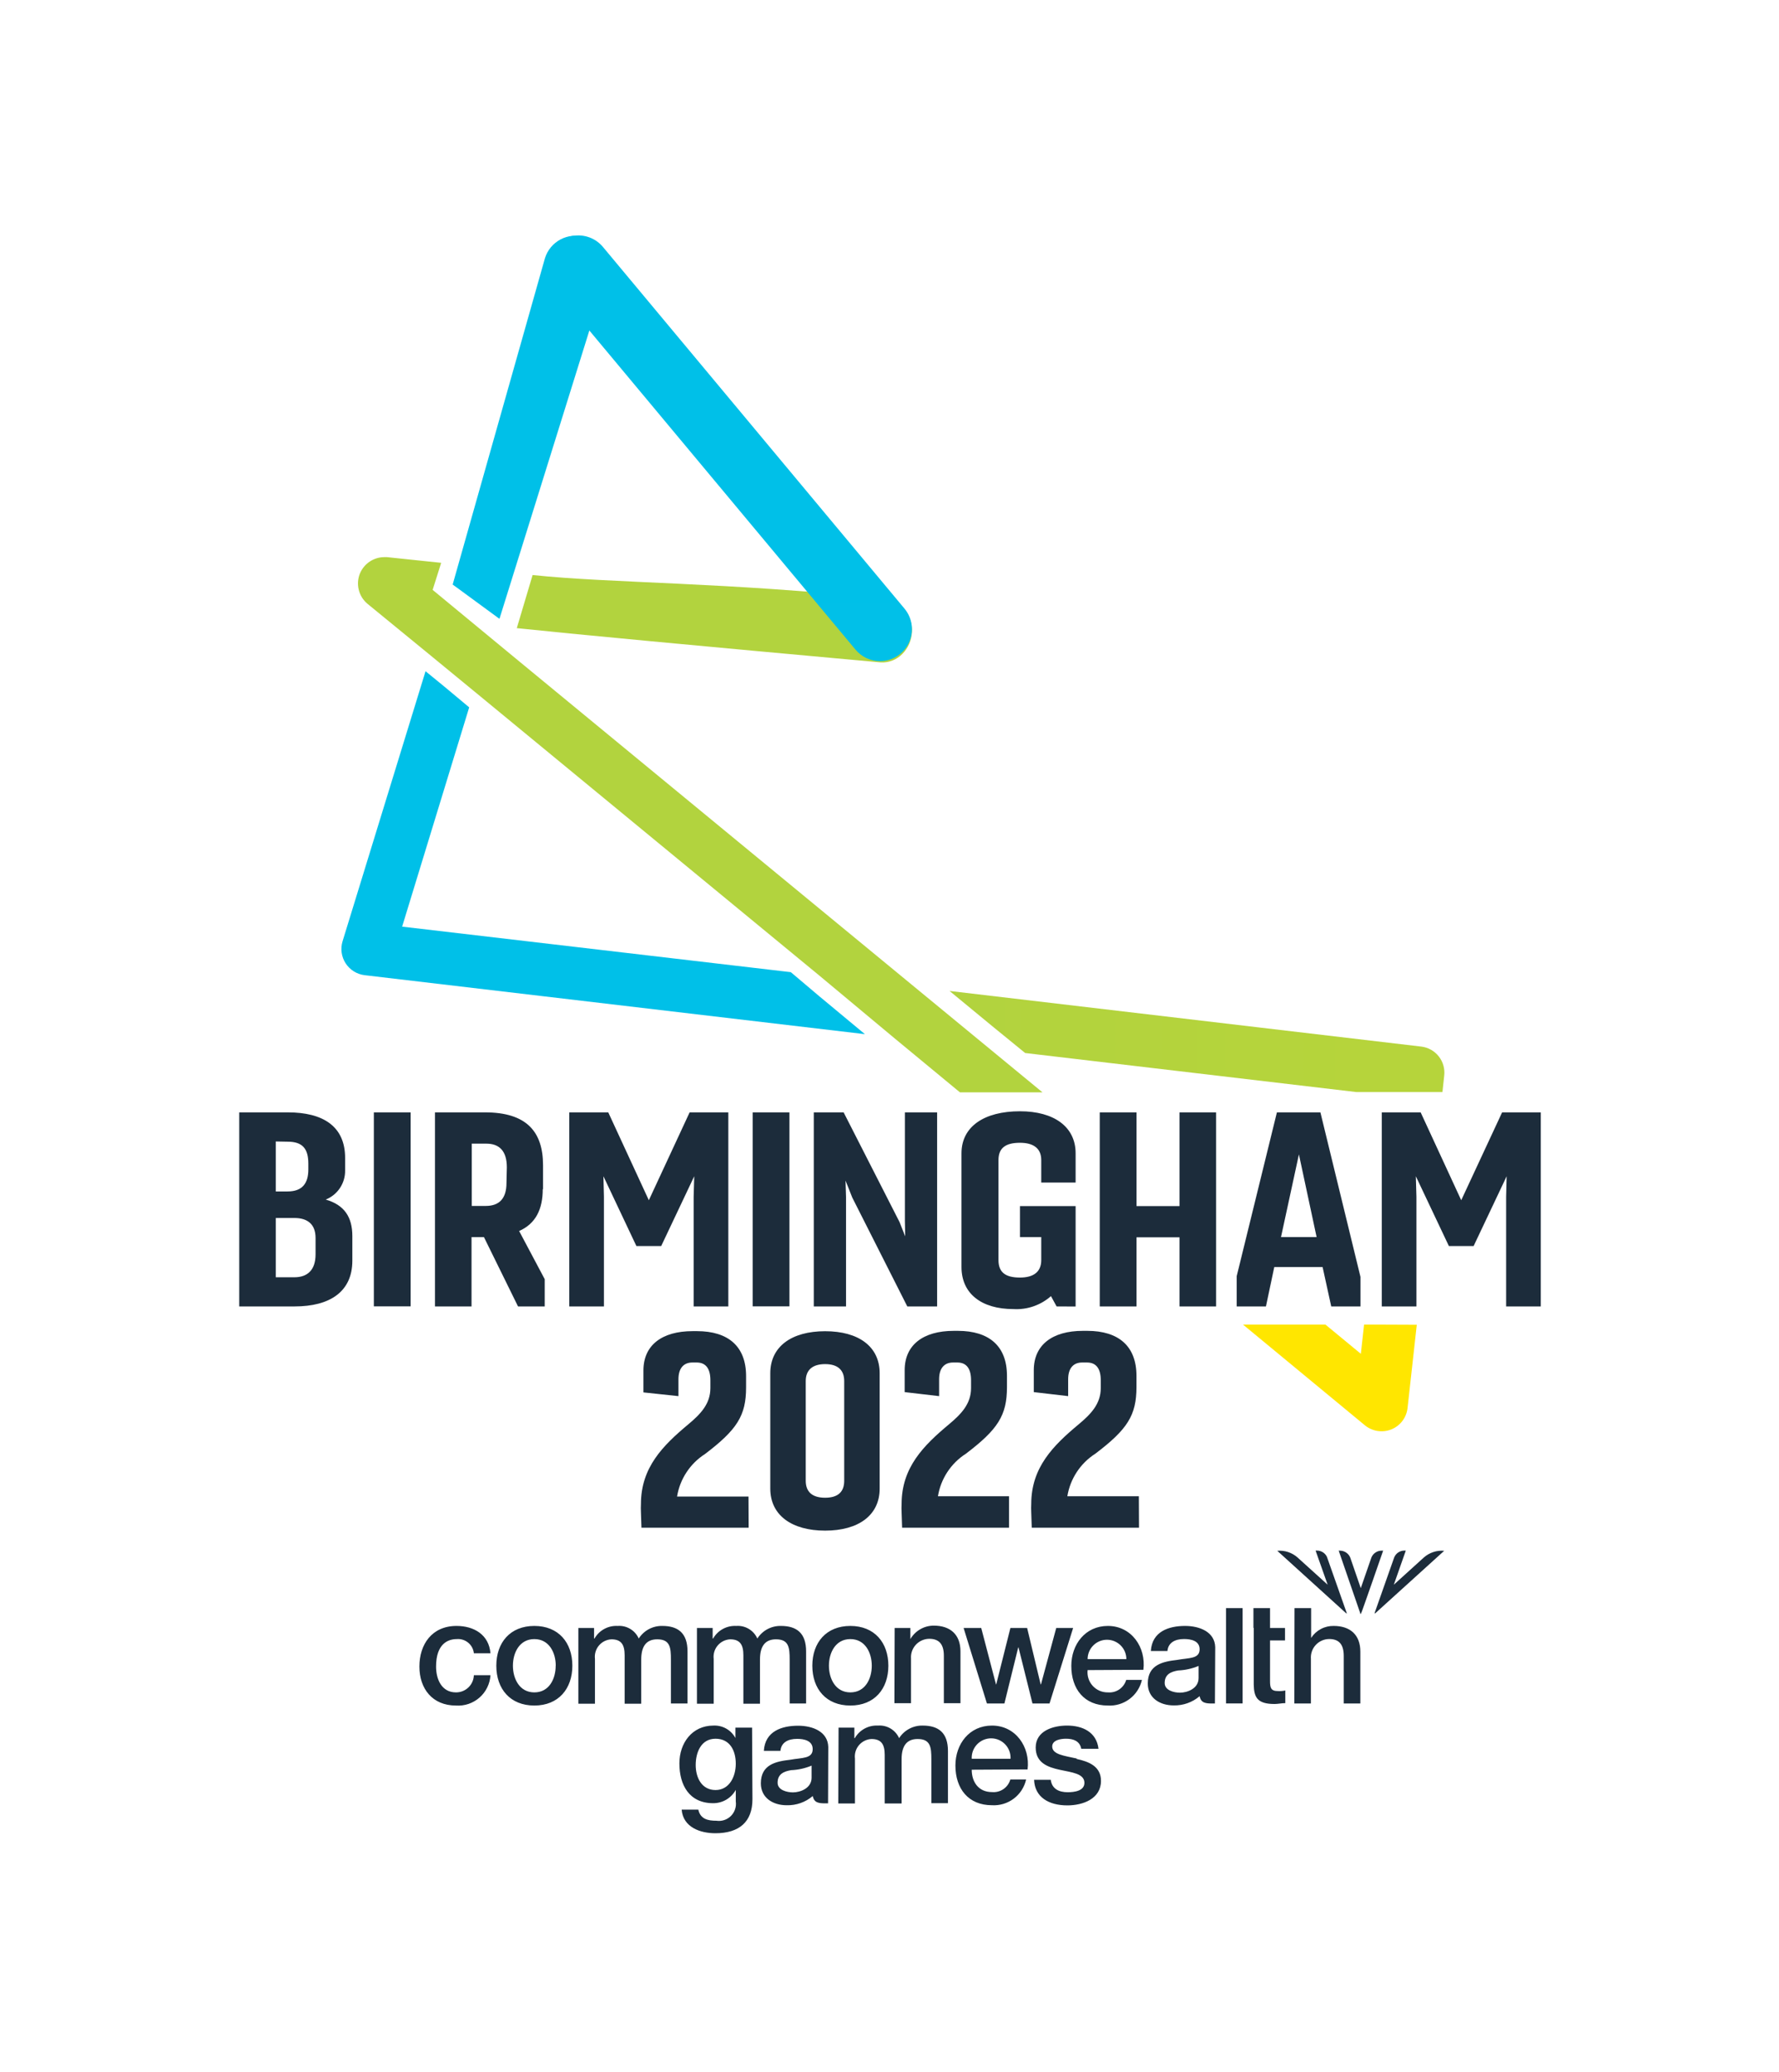 <svg width="146" height="170" viewBox="0 0 146 170" fill="none" xmlns="http://www.w3.org/2000/svg">
<g clip-path="url(#clip0_1966_25875)">
<path d="M69.283 121.494V113.314C69.283 112.408 68.755 111.922 67.716 111.922C66.678 111.922 66.126 112.408 66.126 113.313V121.493C66.126 122.399 66.654 122.885 67.716 122.885C68.779 122.885 69.283 122.399 69.283 121.494ZM72.193 122.135C72.193 124.325 70.453 125.584 67.716 125.584C64.98 125.584 63.216 124.324 63.216 122.135V112.672C63.216 110.482 64.962 109.223 67.716 109.223C70.471 109.223 72.193 110.483 72.193 112.672V122.135ZM82.808 125.344H74.035L73.993 124.084C73.981 123.856 73.981 123.629 73.993 123.401C73.993 120.402 75.793 118.603 77.893 116.851C78.866 116.036 79.693 115.197 79.693 113.889V113.247C79.693 112.324 79.34 111.79 78.572 111.79H78.218C77.468 111.79 77.071 112.3 77.071 113.163V114.549L74.245 114.219V112.419C74.245 110.363 75.745 109.193 78.284 109.193H78.608C81.188 109.193 82.64 110.453 82.64 112.882V113.812C82.64 116.132 81.89 117.284 79.268 119.275C78.662 119.663 78.145 120.174 77.749 120.776C77.354 121.377 77.09 122.055 76.975 122.765H82.808V125.344ZM93.477 125.344H84.674L84.632 124.084C84.62 123.856 84.62 123.629 84.632 123.401C84.632 120.402 86.432 118.603 88.538 116.851C89.511 116.036 90.338 115.197 90.338 113.889V113.247C90.338 112.324 89.985 111.79 89.211 111.79H88.809C88.059 111.79 87.662 112.3 87.662 113.163V114.549L84.842 114.219V112.419C84.842 110.363 86.342 109.193 88.875 109.193H89.229C91.809 109.193 93.267 110.453 93.267 112.882V113.812C93.267 116.132 92.517 117.284 89.889 119.275C89.283 119.663 88.766 120.174 88.371 120.776C87.975 121.377 87.711 122.055 87.596 122.765H93.465L93.477 125.344ZM61.44 125.344H52.643L52.601 124.084C52.589 123.856 52.589 123.629 52.601 123.401C52.601 120.402 54.401 118.603 56.501 116.851C57.474 116.036 58.301 115.197 58.301 113.889V113.247C58.301 112.324 57.948 111.79 57.179 111.79H56.825C56.075 111.79 55.679 112.3 55.679 113.163V114.549L52.805 114.243V112.443C52.805 110.387 54.305 109.217 56.843 109.217H57.197C59.777 109.217 61.23 110.477 61.23 112.906V113.836C61.23 116.156 60.48 117.308 57.858 119.299C57.252 119.687 56.735 120.198 56.34 120.8C55.944 121.401 55.68 122.079 55.565 122.789H61.428L61.44 125.344ZM61.752 147.624C61.752 149.484 60.66 150.413 58.71 150.413C57.468 150.413 56.063 149.927 55.943 148.476H57.311C57.48 149.256 58.098 149.387 58.794 149.387C59.009 149.419 59.229 149.4 59.436 149.332C59.643 149.264 59.832 149.148 59.986 148.995C60.141 148.841 60.257 148.653 60.326 148.446C60.395 148.24 60.415 148.02 60.384 147.804V146.856C60.202 147.188 59.933 147.464 59.607 147.657C59.281 147.849 58.908 147.949 58.53 147.948C56.567 147.948 55.757 146.461 55.757 144.685C55.757 143.018 56.795 141.579 58.554 141.579C58.919 141.562 59.283 141.648 59.601 141.829C59.92 142.009 60.181 142.276 60.354 142.599V141.747H61.722L61.752 147.624ZM60.384 144.709C60.384 143.642 59.91 142.659 58.722 142.659C57.534 142.659 57.095 143.786 57.095 144.817C57.095 145.849 57.588 146.868 58.722 146.868C59.856 146.868 60.384 145.765 60.384 144.709ZM68.82 141.747H70.117V142.61H70.153C70.343 142.279 70.622 142.007 70.958 141.825C71.294 141.643 71.673 141.558 72.055 141.579C72.415 141.551 72.775 141.635 73.085 141.82C73.395 142.004 73.641 142.28 73.789 142.61C73.996 142.286 74.283 142.021 74.623 141.841C74.962 141.66 75.342 141.57 75.727 141.579C77.035 141.579 77.797 142.179 77.797 143.666V147.948H76.435V144.349C76.435 143.366 76.375 142.682 75.307 142.682C74.389 142.682 73.993 143.282 73.993 144.337V147.972H72.607V143.99C72.607 143.138 72.343 142.682 71.515 142.682C71.318 142.692 71.126 142.743 70.949 142.83C70.773 142.918 70.617 143.041 70.49 143.192C70.364 143.343 70.269 143.518 70.213 143.707C70.157 143.895 70.141 144.094 70.165 144.289V147.972H68.797L68.82 141.747ZM79.748 145.201C79.748 146.173 80.276 147.036 81.41 147.036C81.742 147.067 82.074 146.981 82.349 146.792C82.624 146.604 82.825 146.326 82.916 146.005H84.212C84.07 146.632 83.711 147.188 83.198 147.574C82.685 147.96 82.051 148.152 81.41 148.115C79.472 148.115 78.41 146.76 78.41 144.853C78.41 143.09 79.556 141.579 81.41 141.579C83.36 141.579 84.56 143.342 84.332 145.177L79.748 145.201ZM82.934 144.301C82.945 144.085 82.911 143.869 82.836 143.667C82.761 143.464 82.645 143.279 82.496 143.122C82.347 142.965 82.168 142.841 81.97 142.755C81.771 142.67 81.557 142.626 81.341 142.626C81.125 142.626 80.911 142.67 80.712 142.755C80.513 142.841 80.334 142.965 80.185 143.122C80.036 143.279 79.921 143.464 79.845 143.667C79.77 143.869 79.737 144.085 79.748 144.301H82.934ZM67.975 143.336C67.939 142.07 66.69 141.591 65.502 141.591C64.134 141.591 62.784 142.058 62.688 143.654H64.05C64.11 142.982 64.65 142.67 65.418 142.67C65.964 142.67 66.696 142.802 66.696 143.51C66.696 144.313 65.82 144.206 64.842 144.385C63.69 144.517 62.442 144.769 62.442 146.317C62.442 147.517 63.444 148.116 64.56 148.116C65.343 148.137 66.106 147.868 66.702 147.36C66.81 147.924 67.206 147.96 67.758 147.96H67.957L67.975 143.336ZM66.606 145.861C66.606 146.724 65.67 147.061 65.076 147.061C64.596 147.061 63.816 146.881 63.816 146.269C63.816 145.549 64.344 145.333 64.932 145.237C65.507 145.213 66.074 145.087 66.606 144.865V145.861ZM88.364 144.283C87.362 144.056 86.354 143.96 86.354 143.293C86.354 142.754 87.086 142.658 87.482 142.658C88.082 142.658 88.616 142.838 88.737 143.486H90.153C89.991 142.106 88.839 141.579 87.573 141.579C86.45 141.579 84.998 141.999 84.998 143.378C84.998 144.631 85.976 144.991 86.978 145.208C87.98 145.423 88.958 145.518 88.995 146.238C89.031 146.958 88.136 147.048 87.62 147.048C86.912 147.048 86.33 146.778 86.234 146.028H84.866C84.92 147.45 86.066 148.128 87.596 148.128C88.875 148.128 90.356 147.588 90.356 146.118C90.356 144.919 89.355 144.535 88.364 144.319M38.89 135.647C38.855 135.307 38.687 134.994 38.423 134.777C38.159 134.559 37.821 134.454 37.48 134.484C36.778 134.484 35.787 134.856 35.787 136.739C35.787 137.77 36.237 138.856 37.42 138.856C37.8 138.859 38.167 138.714 38.442 138.45C38.717 138.187 38.877 137.826 38.89 137.446H40.252C40.231 137.796 40.141 138.138 39.986 138.453C39.833 138.768 39.618 139.049 39.354 139.281C39.091 139.512 38.785 139.689 38.453 139.802C38.12 139.914 37.77 139.96 37.42 139.936C35.487 139.936 34.42 138.556 34.42 136.739C34.42 134.922 35.44 133.404 37.468 133.404C38.902 133.404 40.126 134.124 40.252 135.647H38.89ZM40.732 136.667C40.732 134.772 41.866 133.404 43.852 133.404C45.838 133.404 46.972 134.772 46.972 136.667C46.972 138.562 45.832 139.935 43.852 139.935C41.872 139.935 40.732 138.574 40.732 136.667ZM45.61 136.667C45.61 135.599 45.07 134.484 43.852 134.484C42.634 134.484 42.094 135.599 42.094 136.667C42.094 137.734 42.634 138.856 43.852 138.856C45.07 138.856 45.604 137.746 45.604 136.666M47.465 133.572H48.755V134.436H48.791C48.98 134.105 49.257 133.833 49.592 133.651C49.927 133.468 50.306 133.383 50.687 133.404C51.047 133.376 51.407 133.461 51.717 133.645C52.028 133.83 52.273 134.106 52.421 134.436C52.628 134.112 52.915 133.846 53.254 133.665C53.594 133.485 53.974 133.395 54.359 133.404C55.661 133.404 56.423 134.004 56.423 135.491V139.768H55.061V136.169C55.061 135.186 55.001 134.502 53.939 134.502C53.021 134.502 52.625 135.102 52.625 136.157V139.786H51.263V135.809C51.263 134.958 50.999 134.502 50.177 134.502C49.98 134.512 49.788 134.563 49.611 134.65C49.435 134.738 49.279 134.861 49.152 135.012C49.026 135.162 48.931 135.338 48.875 135.527C48.819 135.715 48.803 135.914 48.827 136.109V139.786H47.465V133.572ZM57.197 133.572H58.487V134.436H58.524C58.713 134.105 58.99 133.833 59.325 133.651C59.66 133.468 60.039 133.383 60.42 133.404C60.78 133.376 61.14 133.461 61.45 133.645C61.761 133.83 62.006 134.106 62.154 134.436C62.361 134.112 62.648 133.846 62.987 133.665C63.327 133.485 63.707 133.395 64.092 133.404C65.394 133.404 66.156 134.004 66.156 135.491V139.768H64.806V136.169C64.806 135.186 64.746 134.502 63.684 134.502C62.766 134.502 62.37 135.102 62.37 136.157V139.786H61.008V135.809C61.008 134.958 60.744 134.502 59.922 134.502C59.725 134.512 59.533 134.563 59.356 134.65C59.18 134.738 59.024 134.861 58.897 135.012C58.77 135.162 58.676 135.338 58.62 135.527C58.564 135.715 58.548 135.914 58.572 136.109V139.786H57.197V133.572ZM66.666 136.667C66.666 134.772 67.806 133.404 69.786 133.404C71.766 133.404 72.907 134.772 72.907 136.667C72.907 138.562 71.773 139.935 69.787 139.935C67.801 139.935 66.666 138.574 66.666 136.667ZM71.545 136.667C71.545 135.599 71.005 134.484 69.787 134.484C68.569 134.484 68.029 135.599 68.029 136.667C68.029 137.734 68.569 138.856 69.787 138.856C71.005 138.856 71.545 137.746 71.545 136.666M73.423 133.572H74.713V134.484C74.908 134.147 75.189 133.867 75.528 133.673C75.866 133.479 76.249 133.378 76.639 133.38C77.977 133.38 78.824 134.1 78.824 135.491V139.744H77.46V135.851C77.46 134.88 77.052 134.46 76.26 134.46C76.052 134.462 75.848 134.507 75.658 134.591C75.469 134.675 75.299 134.798 75.159 134.951C75.018 135.104 74.911 135.284 74.844 135.48C74.776 135.676 74.75 135.884 74.766 136.091V139.744H73.404L73.423 133.572ZM79.082 133.572H80.528L81.74 138.202H81.758L82.922 133.572H84.296L85.406 138.202H85.43L86.684 133.572H88.07L86.132 139.768H84.734L83.588 135.168H83.564L82.43 139.768H80.996L79.082 133.572ZM89.259 137.027C89.232 137.259 89.256 137.495 89.328 137.718C89.399 137.94 89.518 138.145 89.675 138.318C89.833 138.491 90.025 138.629 90.24 138.722C90.455 138.814 90.687 138.86 90.921 138.856C91.252 138.886 91.583 138.8 91.858 138.613C92.132 138.426 92.334 138.149 92.427 137.83H93.717C93.576 138.455 93.217 139.01 92.705 139.395C92.193 139.781 91.561 139.972 90.921 139.935C88.983 139.935 87.921 138.586 87.921 136.679C87.921 134.916 89.067 133.404 90.921 133.404C92.871 133.404 94.065 135.168 93.837 137.003L89.259 137.027ZM92.439 136.127C92.439 135.705 92.271 135.301 91.973 135.003C91.675 134.705 91.27 134.537 90.849 134.537C90.427 134.537 90.023 134.705 89.725 135.003C89.426 135.301 89.259 135.705 89.259 136.127H92.439ZM100.618 131.941H101.98V139.762H100.618V131.941ZM102.868 133.572V131.941H104.23V133.572H105.46V134.592H104.23V137.896C104.23 138.46 104.278 138.748 104.884 138.748C105.085 138.758 105.287 138.742 105.484 138.7V139.738C105.184 139.738 104.884 139.809 104.602 139.809C103.18 139.809 102.916 139.258 102.892 138.226V133.554L102.868 133.572ZM106.24 131.941H107.602V134.388C107.802 134.08 108.077 133.828 108.401 133.656C108.726 133.483 109.089 133.397 109.456 133.404C110.795 133.404 111.641 134.124 111.641 135.509V139.768H110.279V135.869C110.279 134.898 109.877 134.478 109.079 134.478C108.871 134.48 108.666 134.524 108.477 134.609C108.287 134.693 108.117 134.816 107.977 134.969C107.837 135.122 107.729 135.302 107.662 135.498C107.594 135.694 107.568 135.902 107.584 136.109V139.768H106.222L106.24 131.941ZM99.73 135.144C99.694 133.884 98.445 133.404 97.257 133.404C95.895 133.404 94.545 133.872 94.449 135.461H95.811C95.871 134.79 96.411 134.478 97.173 134.478C97.725 134.478 98.451 134.61 98.451 135.318C98.451 136.121 97.581 136.013 96.597 136.193C95.451 136.325 94.197 136.577 94.197 138.124C94.197 139.324 95.199 139.924 96.315 139.924C97.096 139.944 97.857 139.675 98.451 139.168C98.559 139.732 98.955 139.768 99.501 139.768H99.706L99.73 135.144ZM98.367 137.68C98.367 138.544 97.437 138.88 96.837 138.88C96.363 138.88 95.583 138.7 95.583 138.088C95.583 137.368 96.111 137.153 96.693 137.057C97.269 137.033 97.835 136.907 98.367 136.685V137.68ZM111.665 132.439C111.665 132.439 111.665 132.409 111.713 132.349C111.761 132.289 113.513 127.227 113.513 127.227H113.411C113.229 127.223 113.05 127.273 112.897 127.372C112.744 127.47 112.625 127.612 112.553 127.779L111.677 130.304L110.807 127.779C110.734 127.611 110.613 127.469 110.459 127.371C110.305 127.273 110.125 127.223 109.943 127.227H109.865L111.629 132.349C111.629 132.409 111.665 132.439 111.677 132.439M108.916 127.773C108.848 127.611 108.734 127.472 108.588 127.374C108.441 127.276 108.27 127.223 108.094 127.221H107.968L108.958 130.021L106.492 127.791C106.266 127.59 106.002 127.437 105.715 127.342C105.428 127.247 105.125 127.212 104.824 127.239L110.459 132.349C110.513 132.403 110.543 132.385 110.513 132.313L108.91 127.767M114.425 127.773C114.493 127.611 114.607 127.472 114.753 127.374C114.899 127.276 115.071 127.223 115.247 127.221H115.373L114.389 130.021L116.849 127.791C117.076 127.59 117.341 127.437 117.629 127.342C117.917 127.247 118.221 127.212 118.523 127.239L112.883 132.349C112.823 132.403 112.799 132.385 112.823 132.313L114.425 127.767M22.634 99.933V104.797H24.158C25.238 104.797 25.898 104.197 25.898 102.92V101.57C25.898 100.443 25.238 99.933 24.158 99.933H22.634ZM22.634 93.654V97.756H23.606C24.806 97.756 25.304 97.091 25.304 95.957V95.471C25.304 94.236 24.818 93.672 23.606 93.672L22.634 93.654ZM19.634 107.19V91.267H23.624C26.493 91.267 28.323 92.395 28.323 95.004V96.024C28.333 96.538 28.186 97.043 27.902 97.471C27.618 97.899 27.21 98.231 26.733 98.422C28.257 98.86 28.917 99.855 28.917 101.421V103.43C28.917 105.99 27.063 107.19 24.177 107.19H19.634ZM30.681 91.267H33.699V107.184H30.681V91.267ZM41.566 97.06C41.566 98.344 40.966 98.944 39.868 98.944H38.716V93.834H39.916C40.978 93.834 41.596 94.434 41.596 95.777L41.566 97.06ZM44.566 97.57V95.603C44.566 92.886 43.246 91.267 39.808 91.267H35.698V107.19H38.698V101.505H39.718L42.514 107.19H44.704V104.953L42.604 101.001C43.972 100.401 44.542 99.201 44.542 97.571M52.229 102.236L49.523 96.509L49.565 98.189V107.19H46.72V91.267H49.919L53.249 98.476L56.597 91.267H59.772V107.19H56.927V98.188L56.975 96.508L54.263 102.236H52.229ZM61.77 91.267H64.788V107.184H61.77V91.267ZM66.786 107.19V91.267H69.235L73.825 100.269L74.287 101.439L74.263 100.179V91.267H76.909V107.19H74.461L69.943 98.254L69.391 96.863L69.433 98.213V107.19H66.786ZM86.714 107.19L86.252 106.344C85.832 106.715 85.343 107 84.812 107.182C84.282 107.365 83.721 107.441 83.162 107.406C80.558 107.406 78.908 106.146 78.908 103.958V94.626C78.908 92.436 80.762 91.177 83.708 91.177C86.486 91.177 88.274 92.437 88.274 94.626V97.025H85.454V95.177C85.454 94.206 84.794 93.762 83.708 93.762C82.508 93.762 81.944 94.206 81.944 95.177V103.387C81.944 104.377 82.496 104.821 83.708 104.821C84.794 104.821 85.454 104.377 85.454 103.388V101.498H83.708V98.956H88.274V107.196L86.714 107.19ZM90.255 107.19V91.267H93.273V98.956H96.8V91.267H99.8V107.19H96.8V101.517H93.272V107.19H90.255ZM108.052 101.499H105.13L106.6 94.716L108.052 101.499ZM111.652 104.767L108.364 91.267H104.794L101.494 104.707V107.19H103.894L104.578 103.958H108.544L109.252 107.19H111.652V104.767ZM123.276 91.267L119.921 98.476L116.591 91.267H113.4V107.19H116.244V98.188L116.196 96.508L118.908 102.236H120.937L123.649 96.509L123.607 98.189V107.19H126.451V91.267H123.276Z" fill="#1C2C3B"/>
<path d="M29.547 47.031C29.369 47.457 29.331 47.929 29.439 48.379C29.546 48.828 29.795 49.232 30.147 49.531L35.277 53.73L38.877 56.687L67.237 80.04L73.381 85.162L78.781 89.624H85.556L81.266 86.092L75.109 81.024L42.706 54.342L35.506 48.398L36.207 46.179L31.755 45.712H31.545C31.119 45.712 30.702 45.838 30.347 46.074C29.991 46.309 29.713 46.644 29.547 47.037" fill="url(#paint0_linear_1966_25875)"/>
<path d="M81.53 84.274L84.134 86.397L111.304 89.6H118.379L118.523 88.269C118.558 87.987 118.536 87.702 118.46 87.429C118.384 87.156 118.255 86.9 118.08 86.677C117.905 86.454 117.688 86.268 117.44 86.129C117.193 85.991 116.921 85.902 116.639 85.869L77.929 81.306L81.53 84.274Z" fill="url(#paint1_linear_1966_25875)"/>
<path d="M111.947 108.677L111.683 111.077L108.773 108.677H102.01L112.019 116.947C112.319 117.191 112.678 117.35 113.06 117.408C113.442 117.466 113.832 117.421 114.191 117.277C114.551 117.131 114.864 116.889 115.098 116.579C115.331 116.268 115.476 115.9 115.517 115.514L116.273 108.695L111.947 108.677Z" fill="#FFE600"/>
<path d="M43.71 47.18C50.167 47.864 59.614 47.755 72.527 49.123C73.188 49.2 73.796 49.526 74.225 50.035C74.655 50.543 74.875 51.196 74.841 51.861C74.77 53.241 73.676 54.441 72.257 54.347C56.815 52.945 46.867 52.009 42.413 51.537L43.71 47.18Z" fill="url(#paint2_linear_1966_25875)"/>
<path d="M72.223 54.246C71.443 54.246 70.704 53.898 70.207 53.298L45.448 23.618C45.153 23.264 44.956 22.839 44.878 22.385C44.799 21.931 44.842 21.465 45.001 21.032C45.16 20.6 45.43 20.217 45.784 19.923C46.139 19.628 46.564 19.432 47.018 19.354C47.472 19.276 47.938 19.318 48.371 19.477C48.803 19.636 49.186 19.905 49.481 20.259L74.239 49.946C74.556 50.33 74.758 50.795 74.821 51.289C74.884 51.783 74.805 52.284 74.594 52.735C74.382 53.185 74.047 53.567 73.627 53.834C73.208 54.102 72.721 54.245 72.223 54.246Z" fill="url(#paint3_linear_1966_25875)"/>
<path d="M49.745 22.7C49.939 22.038 49.864 21.326 49.536 20.718C49.209 20.11 48.655 19.657 47.995 19.455C47.335 19.253 46.622 19.319 46.011 19.639C45.399 19.959 44.939 20.508 44.729 21.165L37.15 47.96L40.99 50.773L49.745 22.7Z" fill="url(#paint4_linear_1966_25875)"/>
<path d="M28.113 77.233C28.021 77.534 27.996 77.853 28.04 78.165C28.084 78.477 28.196 78.775 28.367 79.04C28.539 79.305 28.766 79.528 29.033 79.696C29.3 79.863 29.6 79.971 29.913 80.01L70.981 84.85L67.206 81.713L64.902 79.764L33.003 76.028L38.506 58.036L36.393 56.273L34.923 55.073L28.113 77.233Z" fill="url(#paint5_linear_1966_25875)"/>
</g>
<defs>
<linearGradient id="paint0_linear_1966_25875" x1="30.109" y1="2240.13" x2="5652.55" y2="2240.13" gradientUnits="userSpaceOnUse">
<stop offset="0.12" stop-color="#B2D33E"/>
<stop offset="0.13" stop-color="#B3D33D"/>
<stop offset="0.37" stop-color="#D4DB22"/>
<stop offset="0.6" stop-color="#ECE10F"/>
<stop offset="0.82" stop-color="#FAE504"/>
<stop offset="1" stop-color="#FFE600"/>
</linearGradient>
<linearGradient id="paint1_linear_1966_25875" x1="77.929" y1="496.902" x2="4138.53" y2="496.902" gradientUnits="userSpaceOnUse">
<stop stop-color="#B2D33E"/>
<stop offset="0.04" stop-color="#C4D730"/>
<stop offset="0.11" stop-color="#DADD1E"/>
<stop offset="0.19" stop-color="#EBE110"/>
<stop offset="0.29" stop-color="#F6E407"/>
<stop offset="0.43" stop-color="#FDE602"/>
<stop offset="0.81" stop-color="#FFE600"/>
</linearGradient>
<linearGradient id="paint2_linear_1966_25875" x1="43.029" y1="404.986" x2="3288.48" y2="404.986" gradientUnits="userSpaceOnUse">
<stop offset="0.16" stop-color="#B2D33E"/>
<stop offset="0.49" stop-color="#98D07B"/>
<stop offset="0.84" stop-color="#7CCCBF"/>
</linearGradient>
<linearGradient id="paint3_linear_1966_25875" x1="1545.26" y1="3512.36" x2="1545.26" y2="19.56" gradientUnits="userSpaceOnUse">
<stop offset="0.16" stop-color="#7CCCBF"/>
<stop offset="0.29" stop-color="#61C9C8"/>
<stop offset="0.51" stop-color="#37C5D6"/>
<stop offset="0.71" stop-color="#19C2E0"/>
<stop offset="0.88" stop-color="#07C1E6"/>
<stop offset="1" stop-color="#00C0E8"/>
</linearGradient>
<linearGradient id="paint4_linear_1966_25875" x1="236.538" y1="2973.9" x2="1404.11" y2="2137.39" gradientUnits="userSpaceOnUse">
<stop stop-color="#00C0E8"/>
<stop offset="0.13" stop-color="#00C0E8"/>
<stop offset="1" stop-color="#00C0E8"/>
</linearGradient>
<linearGradient id="paint5_linear_1966_25875" x1="1101.85" y1="756.947" x2="1901.03" y2="2838.1" gradientUnits="userSpaceOnUse">
<stop stop-color="#00C0E8"/>
<stop offset="0.32" stop-color="#4DC7CE"/>
<stop offset="0.53" stop-color="#7CCCBF"/>
<stop offset="0.8" stop-color="#A1D167"/>
<stop offset="0.93" stop-color="#B2D33E"/>
</linearGradient>
<clipPath id="clip0_1966_25875">
<rect width="146" height="170" fill="white"/>
</clipPath>
</defs>
</svg>
